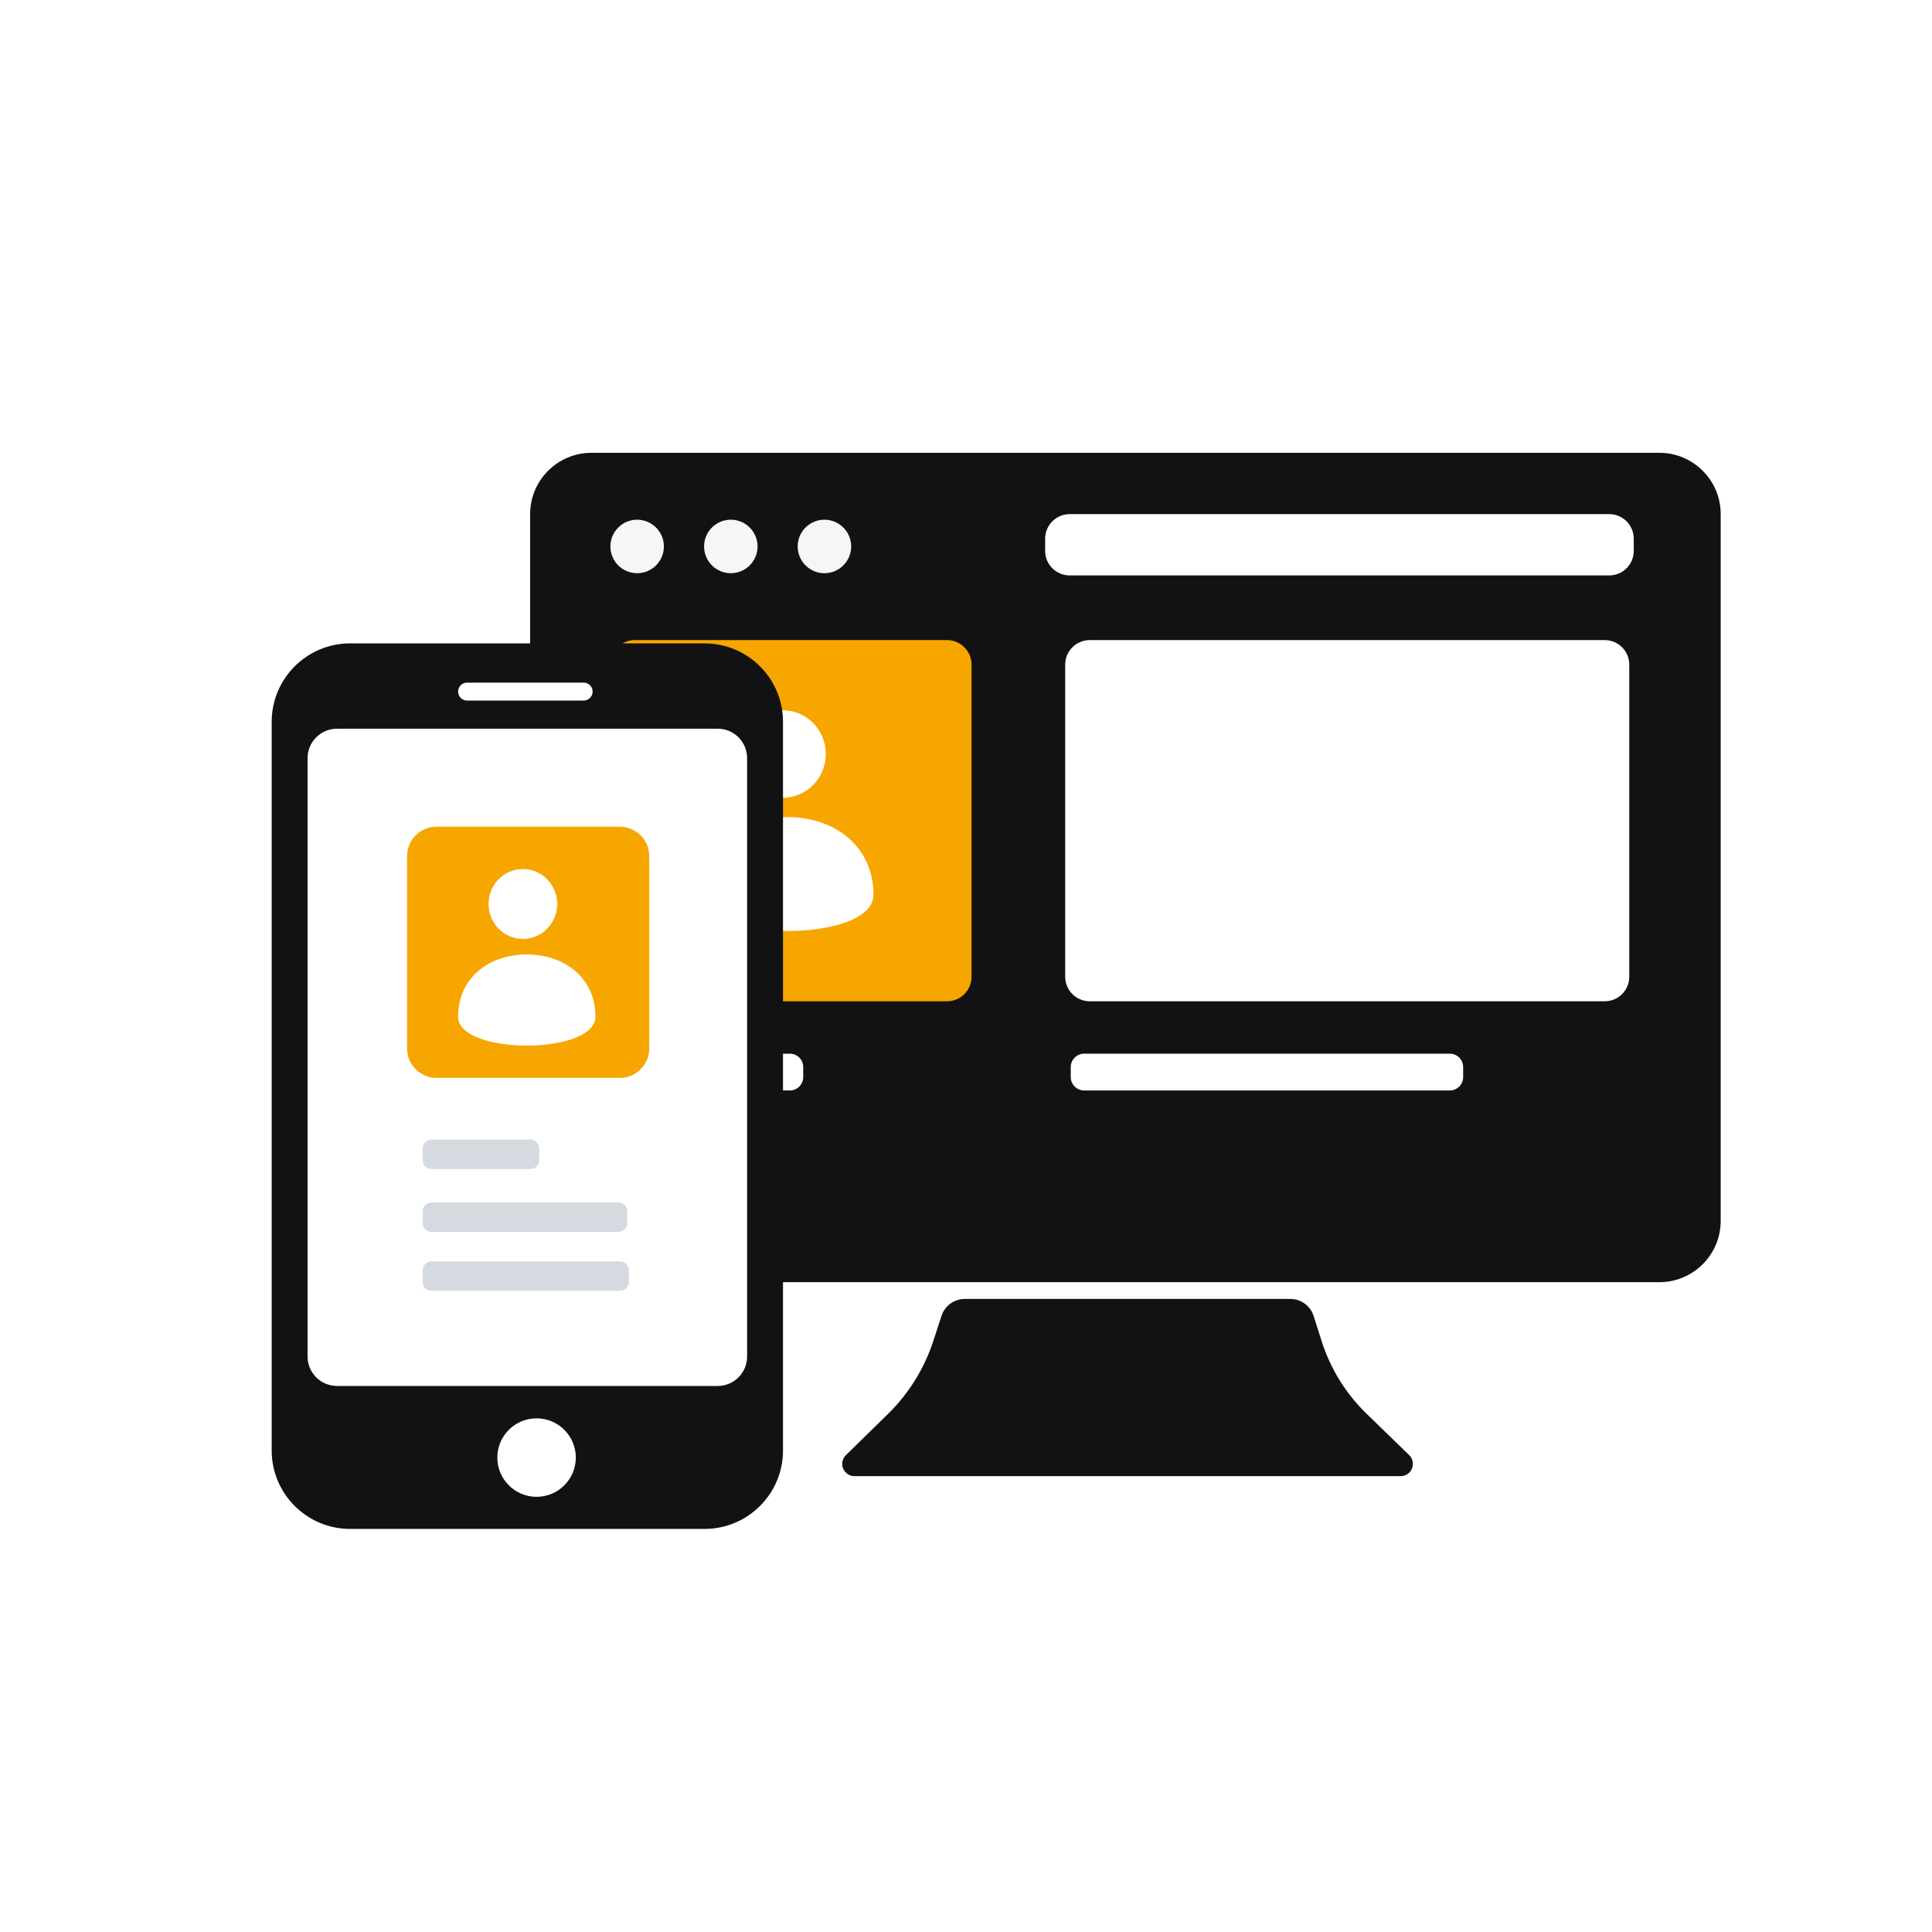 <svg width="128" height="128" viewBox="0 0 128 128" fill="none" xmlns="http://www.w3.org/2000/svg">
<path d="M109.938 30H39.185C36.942 30 35.123 31.819 35.123 34.062V80.886C35.123 83.129 36.942 84.948 39.185 84.948H109.938C112.181 84.948 114 83.129 114 80.886V34.062C114 31.819 112.181 30 109.938 30Z" fill="#121214"/>
<path d="M62.744 42.408H42.064C41.167 42.408 40.44 43.136 40.44 44.033V64.712C40.44 65.61 41.167 66.337 42.064 66.337H62.744C63.641 66.337 64.368 65.61 64.368 64.712V44.033C64.368 43.136 63.641 42.408 62.744 42.408Z" fill="#F7A600"/>
<path d="M51.869 52.851C53.439 52.851 54.712 51.555 54.712 49.956C54.712 48.357 53.439 47.06 51.869 47.06C50.298 47.06 49.025 48.357 49.025 49.956C49.025 51.555 50.298 52.851 51.869 52.851Z" fill="white"/>
<path fill-rule="evenodd" clip-rule="evenodd" d="M57.87 59.284C57.87 56.086 55.324 54.137 52.183 54.137C49.042 54.137 46.496 56.086 46.496 59.284C46.496 62.482 57.87 62.482 57.87 59.284Z" fill="white"/>
<path d="M106.318 42.408H72.197C71.3 42.408 70.572 43.136 70.572 44.033V64.712C70.572 65.61 71.3 66.337 72.197 66.337H106.318C107.215 66.337 107.943 65.61 107.943 64.712V44.033C107.943 43.136 107.215 42.408 106.318 42.408Z" fill="white"/>
<path d="M106.615 34.062H70.869C69.972 34.062 69.244 34.79 69.244 35.687V36.5C69.244 37.397 69.972 38.124 70.869 38.124H106.615C107.512 38.124 108.24 37.397 108.24 36.5V35.687C108.24 34.79 107.512 34.062 106.615 34.062Z" fill="white"/>
<path d="M52.33 69.809H41.695C41.205 69.809 40.809 70.205 40.809 70.695V71.359C40.809 71.849 41.205 72.246 41.695 72.246H52.33C52.819 72.246 53.216 71.849 53.216 71.359V70.695C53.216 70.205 52.819 69.809 52.33 69.809Z" fill="white"/>
<path d="M96.052 69.809H71.828C71.338 69.809 70.941 70.205 70.941 70.695V71.359C70.941 71.849 71.338 72.246 71.828 72.246H96.052C96.541 72.246 96.938 71.849 96.938 71.359V70.695C96.938 70.205 96.541 69.809 96.052 69.809Z" fill="white"/>
<path d="M42.212 37.977C43.191 37.977 43.984 37.183 43.984 36.204C43.984 35.225 43.191 34.432 42.212 34.432C41.233 34.432 40.44 35.225 40.44 36.204C40.44 37.183 41.233 37.977 42.212 37.977Z" fill="#F6F6F6"/>
<path d="M48.419 37.977C49.398 37.977 50.191 37.183 50.191 36.204C50.191 35.225 49.398 34.432 48.419 34.432C47.44 34.432 46.647 35.225 46.647 36.204C46.647 37.183 47.44 37.977 48.419 37.977Z" fill="#F6F6F6"/>
<path d="M54.62 37.977C55.599 37.977 56.393 37.183 56.393 36.204C56.393 35.225 55.599 34.432 54.62 34.432C53.641 34.432 52.848 35.225 52.848 36.204C52.848 37.183 53.641 37.977 54.62 37.977Z" fill="#F6F6F6"/>
<path d="M63.923 86.057H85.484C86.192 86.057 86.819 86.515 87.033 87.19L87.558 88.843C88.139 90.671 89.163 92.328 90.54 93.665L93.361 96.404C93.683 96.717 93.69 97.231 93.377 97.553C93.224 97.711 93.014 97.799 92.795 97.799H56.611C56.163 97.799 55.799 97.436 55.799 96.987C55.799 96.769 55.887 96.559 56.043 96.407L58.829 93.679C60.205 92.332 61.236 90.673 61.834 88.843L62.378 87.177C62.596 86.509 63.22 86.057 63.923 86.057Z" fill="#121214"/>
<g filter="url(#filter0_d_2586_213368)">
<path d="M19.199 39.625H42.677C45.548 39.625 47.876 41.953 47.876 44.824V93.096C47.876 95.968 45.548 98.295 42.677 98.295H19.199C16.328 98.295 14 95.968 14 93.096V44.824C14 41.953 16.328 39.625 19.199 39.625Z" fill="#121214"/>
<path d="M31.549 96.168C32.985 96.168 34.149 95.004 34.149 93.568C34.149 92.133 32.985 90.969 31.549 90.969C30.113 90.969 28.949 92.133 28.949 93.568C28.949 95.004 30.113 96.168 31.549 96.168Z" fill="white"/>
<path d="M18.327 45.279H43.549C44.626 45.279 45.498 46.152 45.498 47.229V86.874C45.498 87.951 44.626 88.824 43.549 88.824H18.327C17.25 88.824 16.377 87.951 16.377 86.874V47.229C16.377 46.152 17.25 45.279 18.327 45.279Z" fill="white"/>
<path d="M37.066 51.772H24.919C23.842 51.772 22.969 52.644 22.969 53.721V66.463C22.969 67.539 23.842 68.412 24.919 68.412H37.066C38.142 68.412 39.015 67.539 39.015 66.463V53.721C39.015 52.644 38.142 51.772 37.066 51.772Z" fill="#F7A600"/>
<path d="M30.644 59.207C31.9 59.207 32.919 58.17 32.919 56.891C32.919 55.611 31.9 54.574 30.644 54.574C29.388 54.574 28.369 55.611 28.369 56.891C28.369 58.17 29.388 59.207 30.644 59.207Z" fill="white"/>
<path fill-rule="evenodd" clip-rule="evenodd" d="M35.449 64.354C35.449 61.796 33.412 60.236 30.899 60.236C28.387 60.236 26.35 61.796 26.35 64.354C26.35 66.913 35.449 66.913 35.449 64.354Z" fill="white"/>
<path d="M34.67 42.225H26.944C26.616 42.225 26.35 42.491 26.35 42.819V42.819C26.35 43.147 26.616 43.413 26.944 43.413H34.67C34.998 43.413 35.264 43.147 35.264 42.819C35.264 42.491 34.998 42.225 34.67 42.225Z" fill="white"/>
<path d="M37.075 80.57H24.594C24.266 80.57 24 80.836 24 81.165V81.926C24 82.254 24.266 82.52 24.594 82.52H37.075C37.403 82.52 37.669 82.254 37.669 81.926V81.165C37.669 80.836 37.403 80.57 37.075 80.57Z" fill="#D5DAE0"/>
<path d="M36.965 76.666H24.594C24.266 76.666 24 76.932 24 77.26V78.022C24 78.35 24.266 78.616 24.594 78.616H36.965C37.293 78.616 37.559 78.35 37.559 78.022V77.26C37.559 76.932 37.293 76.666 36.965 76.666Z" fill="#D5DAE0"/>
<path d="M31.132 72.502H24.594C24.266 72.502 24 72.768 24 73.096V73.857C24 74.186 24.266 74.452 24.594 74.452H31.132C31.46 74.452 31.726 74.186 31.726 73.857V73.096C31.726 72.768 31.46 72.502 31.132 72.502Z" fill="#D5DAE0"/>
</g>
<defs>
<filter id="filter0_d_2586_213368" x="13" y="37.625" width="43.875" height="68.67" filterUnits="userSpaceOnUse" color-interpolation-filters="sRGB">
<feFlood flood-opacity="0" result="BackgroundImageFix"/>
<feColorMatrix in="SourceAlpha" type="matrix" values="0 0 0 0 0 0 0 0 0 0 0 0 0 0 0 0 0 0 127 0" result="hardAlpha"/>
<feOffset dx="4" dy="3"/>
<feGaussianBlur stdDeviation="2.5"/>
<feComposite in2="hardAlpha" operator="out"/>
<feColorMatrix type="matrix" values="0 0 0 0 0 0 0 0 0 0 0 0 0 0 0 0 0 0 0.25 0"/>
<feBlend mode="normal" in2="BackgroundImageFix" result="effect1_dropShadow_2586_213368"/>
<feBlend mode="normal" in="SourceGraphic" in2="effect1_dropShadow_2586_213368" result="shape"/>
</filter>
</defs>
</svg>
